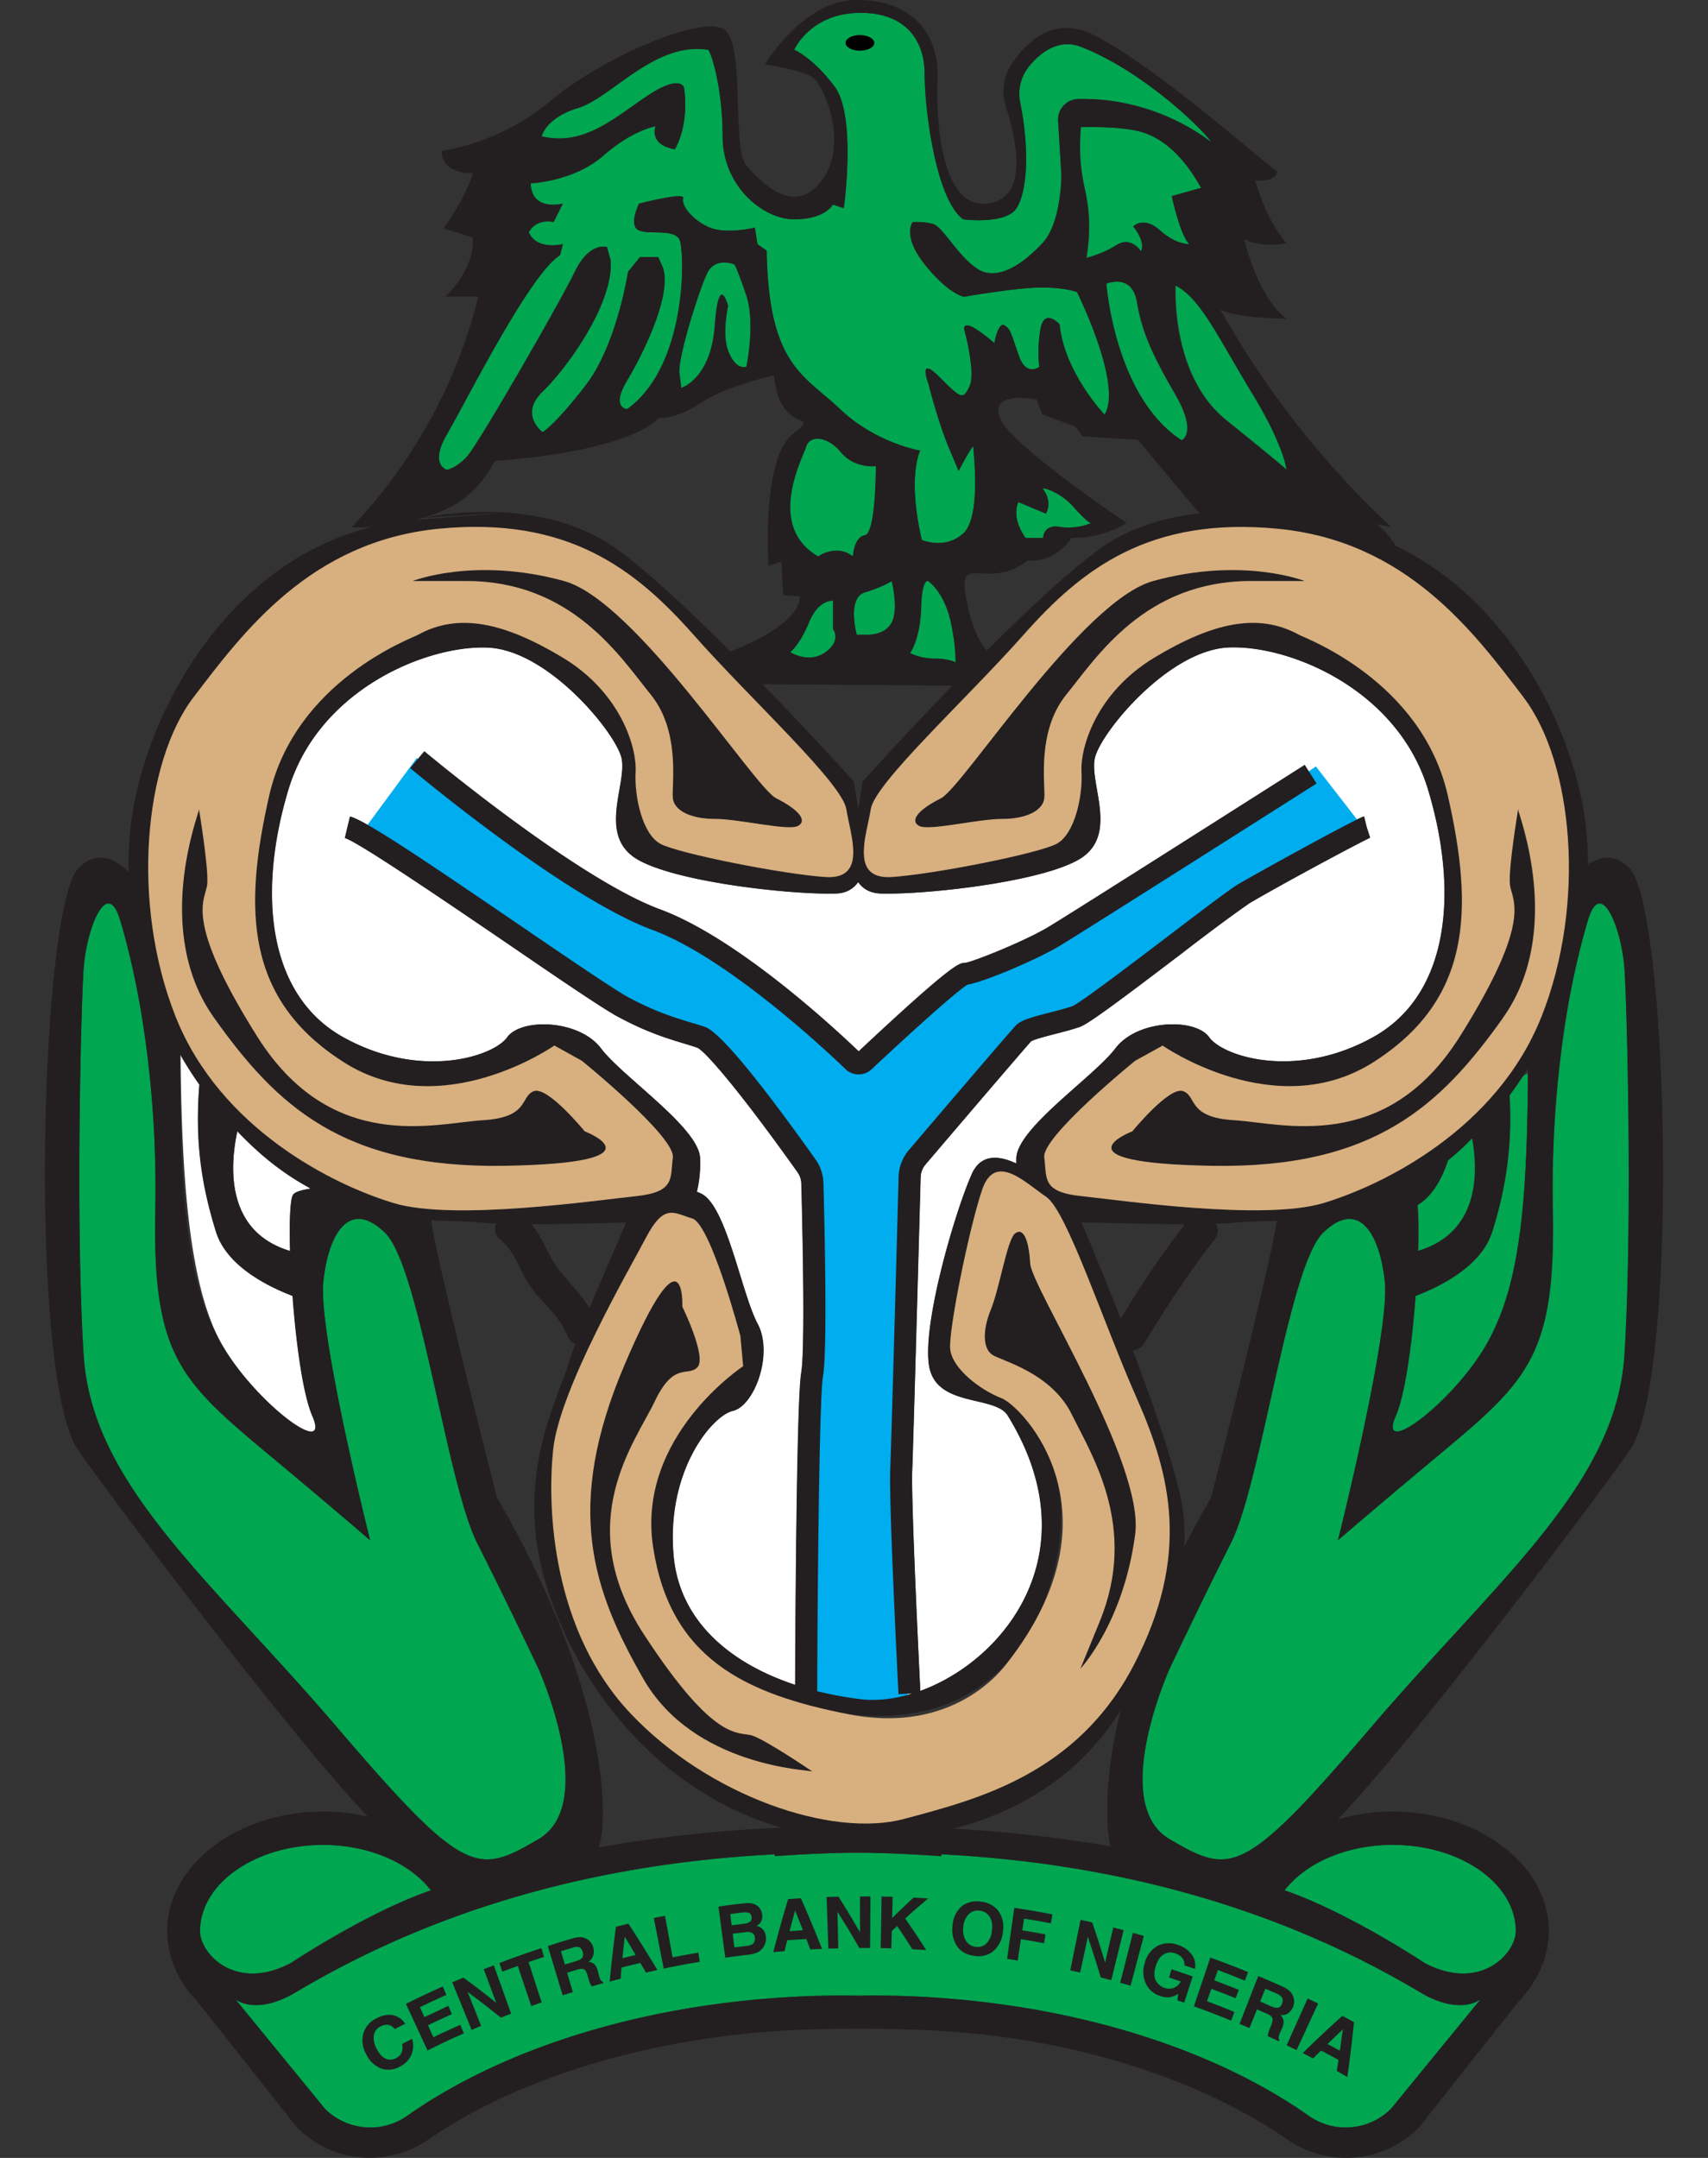 <svg xmlns="http://www.w3.org/2000/svg" width="19" height="24" fill="none"><rect width="100%" height="100%" fill="#333333" stroke="none"/><g clip-path="url(#a)"><path fill="#fff" d="M7.036 9.523c.368.276 1.747.43 2.256.415.125-.004.204-.055.254-.128.05.073.129.124.253.128.51.015 1.889-.139 2.256-.415.368-.277.062-.815.123-1.092.061-.276.812-1.198 1.486-1.23.674-.03 1.885.462 2.222 1.584.337 1.122.245 2.275-.613 2.751s-1.67.215-1.823 0c-.153-.215-.797-.2-1.042.123s-1.103.891-1.103 1.23v.052c-.178-.085-.391-.12-.496.118-.197.446-.567 1.729-.469 2.16.099.431.73.3.869.524.927 1.5-.016 2.715-.972 3.063-.012-.232-.105-2.116-.09-2.454.014-.364.092-3.228.093-3.257a.228.228 0 0 1 .055-.144c.69-.81 1.142-1.336 1.173-1.369.034-.023.182-.06.281-.086.094-.024.191-.05.262-.075.099-.036.414-.27 1.131-.815.329-.25.668-.508.76-.563a30.73 30.73 0 0 1 1.338-.726l-.037-.117-.03-.12c-.097.025-1.254.666-1.397.752a16.6 16.6 0 0 0-.782.578c-.388.296-.975.742-1.066.78-.06.022-.151.045-.24.068-.208.053-.329.086-.387.145-.049.048-.675.782-1.193 1.388a.48.48 0 0 0-.113.297c-.001.029-.079 2.892-.094 3.253-.015.37.088 2.415.092 2.502l.158-.009c-.2.062-.399.086-.578.064a3.926 3.926 0 0 1-.496-.092h.012c.003-.886.02-3.243.064-3.499.049-.278.02-1.595.005-2.148a.48.48 0 0 0-.088-.266c-.657-.923-1.072-1.418-1.233-1.474-.053-.018-.107-.034-.164-.051a3.3 3.3 0 0 1-.686-.278c-.158-.086-.67-.434-1.21-.803-1.064-.725-1.721-1.167-1.885-1.206l-.057.239c.144.04 1.143.72 1.804 1.17.57.39 1.062.725 1.232.816.317.172.546.241.73.297.055.017.106.032.155.049.092.041.48.493 1.114 1.384a.232.232 0 0 1 .043.13c.023.877.036 1.89-.001 2.099-.054.307-.066 3.003-.068 3.473-.729-.24-1.284-.713-1.352-1.43-.088-.942.424-1.563.66-1.617.235-.055.455-.632.273-.972-.181-.34-.347-1.318-.63-1.446a2.823 2.823 0 0 0-.045-.02 1.36 1.36 0 0 0 .037-.364c0-.339-.858-.907-1.104-1.23-.245-.323-.888-.338-1.042-.123-.153.215-.965.476-1.823 0s-.95-1.629-.613-2.751c.337-1.122 1.548-1.614 2.222-1.583.674.03 1.425.953 1.486 1.23.062.276-.245.814.123 1.09Z"/><path fill="#00A650" d="M15.778 13.914c.832-.249.638-1.177.55-1.48l-.773.788c.101.014.173.037.191.068.032.053.041.301.032.624Z"/><path fill="#00A650" d="M16.537 14.95c.354-.622.452-1.472.46-3.014l-.215.108A4.08 4.08 0 0 1 16.6 13.7c-.114.369-.543.595-.852.714-.04.528-.115 1.093-.22 1.335-.215.492.643-.153 1.01-.799Z"/><path fill="#00A650" d="M18.071 10.768c-.03-.43-.256-1.02-.404-.54-.087.284-.22.813-.306 1.525a12.13 12.13 0 0 0-.086 1.708c.03 1.58-.262 1.88-1.204 2.668a83.329 83.329 0 0 0-1.187 1.002s.583-2.317.522-2.88c-.033-.296-.115-.532-.242-.637-.114-.094-.264-.08-.446.098-.385.376-.683 2.774-1.025 3.45-.34.676-.681 1.397-.681 1.397s-.677 1.5 0 1.896c.677.395.814.426 2.232-1.234 1.418-1.66 2.735-2.705 2.827-4.15.092-1.444.031-3.872 0-4.303Z"/><path fill="#fff" d="M3.228 13.914c-.01-.323 0-.571.032-.624.018-.03.09-.054.191-.068l-.773-.788c-.088.303-.281 1.231.55 1.48Z"/><path fill="#fff" d="M3.478 15.748c-.106-.242-.182-.806-.22-1.335-.31-.119-.738-.345-.852-.714a4.08 4.08 0 0 1-.184-1.655l-.214-.425c.007 1.542.105 2.71.459 3.33.368.646 1.226 1.291 1.011.8Z"/><path fill="#00A650" d="M5.99 20.455c.678-.396 0-1.896 0-1.896s-.34-.72-.68-1.397c-.342-.676-.64-3.074-1.025-3.45-.182-.178-.332-.192-.446-.098-.127.105-.21.341-.242.637-.062.563.521 2.88.521 2.88s-.245-.215-1.187-1.002c-.941-.787-1.233-1.088-1.203-2.668a12.138 12.138 0 0 0-.086-1.708 9.161 9.161 0 0 0-.307-1.526c-.147-.48-.373.111-.404.541-.03.43-.092 2.859 0 4.304.092 1.444 1.41 2.49 2.828 4.15 1.418 1.66 1.555 1.628 2.232 1.233ZM4.974 5.226s.102-.02.224-.153c.123-.134 1.032-1.712 1.195-2.05.164-.338.358-.276.358-.276l.04.143c.042.482-.49 1.21-.755 1.465-.266.257 0 .451 0 .451s.133-.072.48-.522c.347-.451.47-1.26.47-1.26l.133-.165h.204l.04.093c.134.287-.203.973-.387 1.28-.184.308 0 .318 0 .318.675-.482.643-1.762.582-1.885-.061-.123-.327-.051-.45-.103-.122-.05 0-.297 0-.297s.511-.133.49-.061c-.02.071.083.225.275.317.192.093.523.01.523.01l.03.185.102.072c.02 1.28.42 1.383.817 1.762.399.38.89.461.89.461-.144.369.02.994.02.994s.255.113.46-.072c.204-.184.112-.922.112-.963 0-.04-.164.267-.164.267l-.112-.267a6.281 6.281 0 0 1-.225-.707s-.122-.317.123-.072c.245.246.265.257.337.103.071-.154-.061-.635-.061-.635s-.01-.062.071-.031c.082.03.266.187.266.187s.04-.238.112-.197c.072.04.082.123.163.348.082.225.225.113.225.113s-.03-.154.01-.41c.041-.256.215-.062.215-.062.05.533.5 1.005.5 1.005.205-.339-.306-1.363-.306-1.363s-.123-.051-.398-.051c-.276 0-.858.102-.858.102s-.164-.02-.43-.348c-.265-.328-.143-.482-.143-.482s.113-.01.225.02c.113.031.276.36.5.503.225.143.522-.072.726-.297.204-.226.204-.748.204-.748l-.037-.6a.23.23 0 0 1 .223-.247 2.38 2.38 0 0 1 1.479.478c-.08-.128-.74-.778-1.44-1.056-.257-.101-.461.063-.587.217a.483.483 0 0 0-.097.399c.114.568.07 1.01-.041 1.177-.123.185-.593.123-.593.123-.306-.225-.429-1.23-.429-1.618 0-.39-.232-.696-.756-.677-.524.02-.694.41-.694.41s.204.082.45.41c.244.328.101 1.352.101 1.352l-.122-.04s-.082.163-.43.163c-.347 0-.796-.369-.796-.922S7.903.558 7.875.554c-.593-.092-1.073.533-1.44.646-.368.112-.41.317-.41.317.47.113.808-.205 1.175-.45.368-.246.409-.093.409-.093.061.43-.102.687-.102.687-.296-.052-.215-.256-.215-.256s-.255.04-.582.327c-.327.287-.807.308-.807.308.01.317.358.225.358.225l-.102.205c-.205-.04-.276.113-.276.113.081.205.378.133.378.133l-.031.123c-.337.205-1.052 1.64-1.256 1.988-.205.348 0 .4 0 .4Z"/><path fill="#00A650" d="M8.097 3.9c.087.23.205.179.205.179s.102-.482 0-.79c-.103-.307-.133-.347-.133-.347s-.215-.093-.307.102-.327.943-.306 1.106l.02.164s.33-.093.375-.697c.044-.604.146-.214.146-.214s-.07.312 0 .496Zm4.327-1.174c.164-.103.271.071.271.071.056-.112-.087-.276-.087-.276s.113-.123.296.04c.184.165.329.154.329.154-.102-.092-.196-.532-.196-.532l.327-.093c-.24-.428-.49-.574-.679-.625-.241-.065-.659-.05-.659-.05a2.186 2.186 0 0 0-.005.363c.013.188.046.304.066.415.03.156.049.382 0 .676 0 0 .174-.04.337-.143Zm.718 2.17s.184-.071-.071-.512c-.256-.44-.37-.696-.425-1.024-.055-.328-.341-.205-.341-.205s.092 1.26.837 1.741Zm-.062-1.721s-.062.994.562 1.496c.623.502.674.554.674.554s-.02-.257-.388-.861c-.368-.605-.572-1.055-.848-1.189ZM9.62 5.954c.123-.02.123-.769.123-.769s-.235.031-.388-.153c-.154-.185-.348-.195-.389-.062-.04.133-.449.881.133 1.22 0 0 .204-.144.388 0 0 0 .01-.216.133-.236Zm1.708-.369c-.082.194.081.4.081.4h.194s0-.154.184-.124a.681.681 0 0 0 .348-.04s-.052-.021-.196-.185c-.144-.164-.36-.228-.336-.195.113.154.031.272.031.272l-.306-.128Zm-.682 1.803c.01-.003.003-.01-.013-.02.001.017.004.023.013.02Zm-.316-.923s-.072-.052-.082.297c-.01.348-.123.502-.123.502s.112.061.276.061c.11 0 .197.024.232.042-.004-.042.003-.161-.048-.42-.072-.36-.256-.482-.256-.482Zm-.707.595s.214.02.296-.134c.082-.155 0-.463 0-.463s-.092.064-.296.125c-.205.062-.092.473-.092.473l.092-.001Zm-.626-.134c-.102.247-.208.33-.208.33s.208.132.392 0c.184-.134.085-.258.085-.258v-.316c-.024 0-.167-.002-.269.244ZM3.23 21.834s.851-.567 1.56-.81c-.23-.3-.682-.506-1.203-.506-.754 0-1.368.431-1.368.96 0 .246.39.679 1.01.356Zm12.567.324c-1.078-.642-2.797-1.405-5.324-1.535l-.004.021a15.38 15.38 0 0 0-.836-.038h-.177c-.285.004-.563.019-.836.038l-.004-.02c-2.527.129-4.247.892-5.325 1.534-.452.268-.675.076-.674.076l.998 1.22a.714.714 0 0 0 .916.077c1.16-.816 2.916-1.338 4.878-1.338.046 0 .09.003.135.003.046 0 .09-.003.135-.003 1.963 0 3.718.522 4.879 1.338.284.2.67.168.916-.078l.998-1.219s-.223.192-.675-.076Zm-.305-1.64c-.52 0-.972.206-1.203.506.71.243 1.562.81 1.561.81.62.323 1.011-.11 1.011-.356 0-.529-.614-.96-1.369-.96Z"/><path fill="#000" d="M9.726.477c0 .048-.072.087-.16.087-.088 0-.16-.039-.16-.087 0-.048.072-.087.16-.087.088 0 .16.04.16.087Z"/><path fill="#00ADEF" d="m10.095 18.992-1.104-.15.047-5.738c-.411-.676-1.153-1.72-1.943-1.875-.705-.138-2.789-1.807-3.048-1.999l.589-.8c.946.701 1.49 1.37 3.078 1.992.493.193 1.287.947 1.796 1.424.756-.617.977-1.003 1.438-1.094.335-.11 2.348-1.295 3.69-2.228l.555.716c-1.417.57-3.192 1.98-3.722 2.284-.205.09-.81.873-1.355 1.504l-.021 5.964Z"/><path fill="#231F20" d="M15.588 13.46s.334.019.52-.553c.184-.571-.694.277-.694.277l.174.277Z"/><path fill="#231F20" d="M18.07 15.072c-.092 1.445-1.41 2.49-2.828 4.15-1.418 1.66-1.555 1.628-2.232 1.233-.677-.396 0-1.896 0-1.896s.34-.72.682-1.397c.34-.676.639-3.074 1.024-3.45.182-.178.332-.191.446-.098.127.105.21.341.242.637.062.563-.521 2.88-.521 2.88s.245-.215 1.186-1.002c.942-.787 1.234-1.088 1.204-2.668a12.13 12.13 0 0 1 .086-1.708 9.16 9.16 0 0 1 .307-1.526c.147-.48.373.111.404.541.03.43.091 2.86 0 4.304Zm-1.208 6.407c0 .245-.39.678-1.011.355 0 0-.851-.567-1.561-.81.231-.3.683-.506 1.203-.506.755 0 1.37.431 1.37.96Zm-1.388 1.974a.714.714 0 0 1-.916.078c-1.16-.817-2.916-1.338-4.879-1.338l-.135.003-.135-.003c-1.962 0-3.718.521-4.878 1.338a.714.714 0 0 1-.916-.078l-.998-1.22s.222.193.674-.076c1.078-.641 2.797-1.405 5.325-1.534l.004.02c.273-.019.551-.033.835-.038h.178c.285.005.562.02.836.039l.004-.021c2.527.13 4.246.893 5.324 1.534.452.269.675.076.674.077l-.997 1.219ZM2.226 21.479c0-.53.614-.96 1.37-.96.52 0 .971.205 1.203.505-.71.243-1.562.81-1.561.81-.621.323-1.012-.11-1.012-.355ZM.93 15.072c-.091-1.445-.03-3.873 0-4.303.031-.43.257-1.021.404-.542.088.284.22.814.307 1.526.06.49.099 1.065.086 1.708-.03 1.58.262 1.88 1.204 2.668a83.918 83.918 0 0 1 1.186 1.002s-.583-2.317-.52-2.88c.032-.296.114-.532.24-.637.115-.094.265-.08.447.098.385.376.683 2.774 1.024 3.45.342.676.682 1.397.682 1.397s.677 1.5 0 1.896c-.677.395-.814.426-2.232-1.234-1.418-1.66-2.736-2.704-2.828-4.15Zm2.297-1.159c-.722-.216-.67-.944-.588-1.33.055.057.111.113.17.168.216.203.433.354.648.469H3.45c-.102.015-.173.038-.192.069-.031.053-.041.3-.032.624Zm-.826-.215c.115.37.543.596.852.715.04.528.115 1.092.22 1.335.215.492-.643-.154-1.01-.8-.354-.62-.452-1.47-.46-3.012v-.208c.066.115.137.227.214.336-.047.598.01 1.071.184 1.634ZM2.15 7.756c.551-.722 1.3-1.736 2.733-1.875 1.434-.138 2.185.453 2.829 1.18.643.726 1.655 1.648 1.7 1.94.017.107.053.24.069.364a1.092 1.092 0 0 0-.004.219c-.028.11-.11.183-.299.17-.47-.03-1.635-.261-1.834-.369-.2-.107-.291-.522-.276-.799.015-.277-.168-.886-.812-1.273-.643-.387-1.153-.504-1.609-.253-.07.04-1.363.512-1.655 1.787-.29 1.276-.262 2.272.828 2.966 1.09.695 2.344-.184 2.344-.184l.307.17s1.041.845 1.01 1.075c-.015.118-.007.216-.055.29a.367.367 0 0 0-.298.133 1.23 1.23 0 0 1-.06.007c-.375.04-1.556.209-2.317.14-.12-.146-.493-.22-.837-.237a4.256 4.256 0 0 1-1.224-.817c.01-.034.018-.054.018-.054s-.365-.875-.466-.481a2.967 2.967 0 0 1-.25-.457c-.038-.583-.165-1.05-.33-1.37-.072-.906.115-1.783.488-2.272ZM4.71 5.76c.267-.083.396-.175.432-.202.128-.095.237-.216.32-.356l.043-.075c1.573-.12 1.819-.478 1.819-.478s.183.023.47-.167c.285-.19.817-.307.817-.307.06.692.551.374.204.656-.347.282-.266 1.459-.266 1.459l.143-.041.02.369.185.015c0 .306-.64.563-.772.613-.446-.447-.914-.886-1.256-1.134-.889-.646-2.16-.352-2.16-.352s1.869-.125-.071.02l.072-.02Zm3.243-2.144c-.044.604-.374.698-.374.698l-.02-.164c-.021-.164.214-.912.306-1.107.092-.195.306-.102.306-.102s.031.04.133.348c.102.307 0 .789 0 .789s-.117.051-.204-.18c-.07-.184 0-.496 0-.496s-.102-.39-.147.214Zm-2.979 1.21c.204-.349.92-1.783 1.257-1.988l.03-.123s-.296.072-.378-.133c0 0 .072-.154.276-.113l.102-.205s-.347.093-.357-.225c0 0 .48-.02.807-.307.327-.287.582-.328.582-.328s-.082.205.214.256c0 0 .164-.256.102-.687 0 0-.04-.153-.408.093-.368.245-.705.563-1.175.45 0 0 .041-.205.409-.317.368-.113.848-.738 1.44-.646.029.005.164.41.164.963 0 .554.449.923.796.923.348 0 .43-.164.43-.164l.122.04S9.53 1.292 9.285.964c-.245-.328-.45-.41-.45-.41s.17-.39.695-.41c.524-.02.756.287.756.677 0 .389.122 1.393.429 1.619 0 0 .47.061.592-.123.111-.167.155-.61.042-1.178a.483.483 0 0 1 .097-.399c.125-.154.33-.318.587-.216.7.277 1.36.927 1.44 1.055a2.433 2.433 0 0 0-1.042-.446 2.373 2.373 0 0 0-.437-.032.23.23 0 0 0-.223.247l.037.6s0 .522-.204.748c-.205.225-.501.44-.726.297-.224-.144-.388-.472-.5-.502-.113-.031-.225-.02-.225-.02s-.123.153.143.48c.266.329.43.35.43.35s.581-.103.857-.103.398.051.398.051.511 1.025.307 1.363c0 0-.45-.472-.5-1.004 0 0-.174-.195-.215.061-.041.256-.01.41-.01.41s-.143.113-.225-.113c-.082-.225-.092-.307-.163-.348-.072-.041-.113.197-.113.197s-.184-.156-.265-.187c-.082-.03-.072.03-.072.03s.133.482.061.636c-.071.154-.092.143-.337-.102-.245-.246-.122.071-.122.071s.111.44.224.707l.113.267s.163-.308.163-.267c0 .041.092.779-.112.963-.204.185-.46.072-.46.072s-.163-.625-.02-.994c0 0-.49-.082-.889-.46-.398-.38-.797-.482-.817-1.763l-.102-.072-.03-.184s-.331.082-.524-.01c-.192-.093-.294-.246-.274-.318.02-.072-.49.061-.49.061s-.123.246 0 .298c.123.05.388-.021.45.102.06.123.093 1.404-.583 1.885 0 0-.184-.01 0-.317.184-.308.521-.994.388-1.281a1.919 1.919 0 0 1-.04-.092h-.205l-.133.164s-.122.809-.47 1.26c-.347.45-.48.522-.48.522s-.265-.194 0-.45c.266-.257.797-.984.756-1.466l-.04-.143s-.195-.062-.358.277c-.163.338-1.073 1.916-1.195 2.049a.475.475 0 0 1-.225.153s-.204-.05 0-.4Zm8.948-.461c.368.604.388.86.388.86s-.05-.05-.674-.553c-.623-.502-.562-1.496-.562-1.496.276.133.48.584.848 1.189ZM12.65 3.36c.055.328.17.584.424 1.024.256.44.072.513.072.513-.746-.482-.838-1.742-.838-1.742s.286-.123.342.205Zm-.566-1.168c-.02-.111-.054-.227-.067-.415a2.177 2.177 0 0 1 .005-.364s.418-.014.66.05c.189.052.439.197.678.626l-.326.092s.094.441.195.533c0 0-.144.01-.328-.153-.184-.164-.296-.042-.296-.042s.143.165.086.277c0 0-.107-.174-.27-.072-.164.103-.337.144-.337.144.048-.294.029-.52 0-.676Zm-.654 4.042c.327.026.49-.251.49-.251.388 0 .613-.168.613-.168s-1.287-.857-1.41-1.167c-.122-.31.409-.205.409-.205l.061.164.368.138.082.109.613.036.674.805h.01l.009.015c-.367.039-.774.147-1.123.4-.34.247-.803.681-1.246 1.124-.002-.001-.143-.127-.224-.537-.082-.412.04-.305.286-.317.245-.012.388-.146.388-.146Zm.174-.794c-.025-.033.191.03.335.194.145.164.196.185.196.185s-.164.071-.348.04c-.183-.03-.183.124-.183.124h-.194s-.164-.205-.082-.4l.306.128s.082-.118-.03-.271Zm.427 8.156c.344.004.77.02 1.149.02-.258.337-.495.687-.713 1.05-.172-.438-.335-.83-.436-1.07Zm-1.909-6.333s.113-.153.123-.502c.01-.348.082-.297.082-.297s.184.123.255.482c.052.26.045.378.048.42a.564.564 0 0 0-.232-.041c-.163 0-.276-.062-.276-.062Zm.473.362c-.555.573-1 1.068-1 1.068l-.048.305-.048-.305s-.505-.562-1.11-1.18l.095.097 2.111.015Zm-1.596-.7c.102-.248.245-.246.269-.246v.317s.099.124-.085.257-.392 0-.392 0 .106-.082.208-.329Zm.92-.463s.08.308 0 .462c-.083.155-.297.134-.297.134l-.092.001s-.112-.41.092-.472c.204-.061.296-.125.296-.125Zm-.297-.51c-.123.02-.133.236-.133.236-.184-.144-.388 0-.388 0-.582-.339-.174-1.087-.133-1.22.041-.133.235-.123.388.062.153.184.388.153.388.153s0 .748-.122.769Zm-2.584 3.57c.367.277 1.746.43 2.256.415a.295.295 0 0 0 .253-.127c.05.073.13.124.253.127.51.016 1.89-.138 2.257-.414.368-.277.061-.815.123-1.092.06-.276.812-1.198 1.486-1.23.674-.03 1.884.462 2.222 1.584.337 1.122.245 2.274-.613 2.75-.858.477-1.67.216-1.824 0-.153-.214-.796-.199-1.042.124-.245.323-1.103.891-1.103 1.23v.051c-.177-.084-.39-.119-.496.119-.197.446-.567 1.729-.468 2.16.098.431.73.3.868.524.927 1.5-.016 2.715-.972 3.063-.011-.232-.104-2.116-.09-2.454.015-.364.093-3.228.094-3.257a.228.228 0 0 1 .054-.144c.69-.81 1.143-1.336 1.174-1.369.033-.023.182-.06.28-.086.095-.024.192-.05.263-.075.098-.036.414-.27 1.131-.815a18 18 0 0 1 .76-.563c.237-.143 1.25-.692 1.338-.726l-.038-.117-.029-.12c-.097.025-1.254.666-1.398.752-.103.062-.417.301-.781.578-.388.295-.975.742-1.067.78-.06.022-.15.045-.239.068-.208.053-.33.086-.388.145-.048.048-.675.782-1.192 1.388a.48.48 0 0 0-.114.297c0 .029-.078 2.892-.093 3.253-.016.37.087 2.415.092 2.501l.158-.008c-.2.062-.4.086-.579.064a3.962 3.962 0 0 1-.495-.092h.012c.002-.886.02-3.243.064-3.499.049-.278.02-1.595.005-2.149a.48.48 0 0 0-.089-.265C8.415 11.971 8 11.475 7.84 11.42c-.053-.018-.108-.034-.165-.051-.183-.056-.39-.119-.686-.278-.158-.086-.669-.434-1.21-.803-1.063-.725-1.72-1.168-1.884-1.206l-.057.239c.143.039 1.143.72 1.804 1.17.57.39 1.062.725 1.231.816.318.172.547.241.731.297.055.016.106.032.155.049.092.041.48.492 1.114 1.384a.232.232 0 0 1 .043.13c.023.877.035 1.89-.001 2.099-.054.307-.067 3.003-.068 3.473-.729-.24-1.285-.713-1.352-1.43-.088-.942.424-1.564.66-1.618.235-.054.454-.63.273-.97-.181-.341-.347-1.319-.63-1.447a2.15 2.15 0 0 0-.045-.02 1.35 1.35 0 0 0 .036-.365c0-.338-.858-.906-1.103-1.23-.245-.322-.889-.337-1.042-.122-.153.215-.965.476-1.823 0-.858-.477-.95-1.63-.613-2.751.337-1.122 1.548-1.614 2.222-1.583.674.03 1.425.953 1.486 1.23.061.276-.245.814.123 1.09Zm5.573 8.994c-.635 1.22-1.754 1.497-2.557 1.712-.804.215-2.173-.254-3.043-1.173-.869-.92-.931-2.277-.858-2.944.033-.301.208-.734.407-1.154.082-.027.141-.103.101-.207.214-.43.434-.818.529-.996a.921.921 0 0 1 .102-.162c.12-.01.211-.04.28-.085.04.013.08.03.127.043.204.06.535 1.307.535 1.307l.03.336s-1.188.78-1.001 2.01c.187 1.23.996 1.726 2.182 1.862 2.02.232 2.438-1.682 2.347-2.4-.091-.718-.418-1.025-.655-1.117-.237-.091-.55-.33-.569-.548-.018-.218.21-1.339.355-1.768.083-.25.234-.233.39-.147.024.258.123.487.518.508.229.45.531 1.322.815 1.965.293.66.491 1.35.264 2.2a8.856 8.856 0 0 0-.282.722l-.017.036Zm-.26 2.018a15.213 15.213 0 0 0-1.75-.196c.719-.18 1.415-.588 1.867-1.32-.188.744-.165 1.293-.117 1.516Zm-6.437-6.918c.343 0 .724-.013 1.05-.018-.117.28-.272.626-.406.95-.097-.153-.217-.272-.34-.425-.126-.16-.175-.355-.304-.507Zm-.344.176c.163.131.208.34.324.507.135.196.32.316.412.547.02.05.053.082.093.102a4.358 4.358 0 0 0-.085.245c-.133.439-.626 1.31-.201 2.55.424 1.241 1.38 2.224 2.534 2.57.016.006.032.01.048.014-.71.03-1.391.104-2.037.22.1-.217.171-1.645-1.13-3.893 0 0-.666-2.597-.732-3.083.21.012.391.011.525.024.061.006.13.01.201.013-.027.06-.02.13.048.184Zm7.566 2.874c-.09-.422-.308-1.051-.534-1.648.05-.004.1-.03.134-.088.236-.398.494-.78.776-1.147.048-.063.044-.124.013-.172.09-.004.174-.008.248-.016.114-.01.26-.011.43-.018-.07.499-.73 3.077-.73 3.077-.11.19-.21.373-.3.55.01-.175.001-.356-.037-.538Zm2.61-2.254c.31-.119.738-.346.853-.715.162-.524.222-.97.192-1.512.073-.097.14-.198.206-.3v.05c-.008 1.541-.106 2.392-.46 3.013-.367.645-1.225 1.29-1.011.799.106-.243.182-.807.22-1.335Zm-.005-1.124c-.014-.024-.06-.043-.126-.057.221-.116.447-.27.671-.48l.09-.09c.071.399.072 1.049-.603 1.251.009-.323 0-.571-.032-.624Zm1.204-5.533c.348.456.534 1.252.499 2.092-.236.343-.425.955-.445 1.764a3.058 3.058 0 0 1-.223.355c-.061-.644-.484.37-.484.37s.014.035.031.096l.008.03c-.37.339-.784.58-1.142.74-.376.007-.822.083-.946.25-.76.046-1.858-.111-2.217-.149a.787.787 0 0 1-.265-.063l-.061-.04c-.083-.077-.069-.188-.087-.327-.031-.23 1.01-1.076 1.01-1.076l.307-.169s1.255.879 2.345.184c1.09-.694 1.118-1.69.827-2.966-.291-1.275-1.585-1.748-1.655-1.787-.456-.251-.965-.134-1.608.253-.644.387-.828.996-.813 1.273.016.277-.076.692-.275.8-.2.107-1.364.337-1.835.368-.189.013-.27-.06-.298-.17a1.1 1.1 0 0 0-.005-.219c.017-.124.052-.257.07-.364.045-.292 1.056-1.214 1.7-1.94.643-.727 1.394-1.318 2.828-1.18 1.434.139 2.182 1.153 2.734 1.875Zm1.186 1.905c-.138-.148-.304-.156-.466-.045 0-.159-.01-.318-.03-.477-.135-1.042-.846-2.464-2.113-3.07a.058.058 0 0 0-.017-.033.283.283 0 0 1-.048-.063.059.059 0 0 0-.023-.023l-.005-.012a.233.233 0 0 0-.067-.063.44.44 0 0 0-.046-.045c.053.011.107.022.164.036a10.005 10.005 0 0 1-1.905-2.423c.184.102.736.102.736.102-.327-.246-.47-.881-.47-.881.224.102.47.04.47.04-.225-.245-.348-.696-.348-.696.245.02.245-.102.245-.102-.163-.103-1.348-1.168-2.043-1.517-.44-.22-.744.075-.908.32a.55.55 0 0 0-.068.478c.109.334.255.963-.147 1.067-.552.144-.634-.84-.613-1.373.02-.533-.307-.881-.9-.881-.592 0-1.02.717-1.02.717s.408.062.53.144c.123.082.41.737.103 1.147-.307.41-.674.02-.838-.164-.163-.184-.02-1.27-.225-1.496-.204-.225-1.41.308-1.96.779a2.548 2.548 0 0 1-1.206.553c0 .267.347.246.347.246-.082.287-.327.615-.327.615l.327.102c.02.37-.306.656-.306.656h.367a5.724 5.724 0 0 1-1.41 2.567c.079.002.152 0 .223-.004-1.622.404-2.52 2.089-2.674 3.277a3.831 3.831 0 0 0-.029.558c-.19-.19-.397-.214-.562-.036-.429.462-.551 5.68 0 6.468.483.688 2.412 3.227 3.22 4.075a2.227 2.227 0 0 0-.494-.055c-.957 0-1.736.597-1.736 1.33a1.083 1.083 0 0 0 .176.58l.001.002c.044.068.096.133.154.194l1.116 1.41a1.144 1.144 0 0 0 1.461.13c.972-.668 2.405-1.126 4.029-1.215a17.22 17.22 0 0 1 1.497 0c1.625.067 3.056.547 4.028 1.216.455.315 1.07.26 1.462-.131l1.115-1.41a1.32 1.32 0 0 0 .154-.194l.001-.001v-.002c.095-.147.154-.31.17-.481h.001v-.001c.003-.032.006-.065.006-.098 0-.732-.78-1.329-1.737-1.329-.215 0-.42.03-.611.086.788-.815 2.76-3.409 3.249-4.106.552-.787.429-6.006 0-6.468Z"/><path fill="#231F20" d="M5.614 12.966c1.808-.031.888-.384.888-.384s-.413-.508-.567-.446c-.153.061-.046.292-.567.323-.52.03-1.682.386-2.512-.938-.83-1.323-.567-1.506-.552-1.69.015-.185-.092-.83-.092-.83 0 .046-.52 1.352.169 2.32.69.969 1.425 1.675 3.233 1.645Zm7.212-6.504c-.797.22-2.115 2.293-2.36 2.416-.245.123-.352.246-.245.307.107.062.65-.076.923-.076.272 0 .456-.093.472-.23.015-.14-.092-.739.245-1.154.337-.415.873-1.263 2.053-1.263h.598s-.69-.274-1.686 0ZM7.237 7.725c.337.415.23 1.015.245 1.153.015.138.2.23.471.23.273 0 .816.139.923.077.107-.061 0-.184-.245-.307s-1.563-2.196-2.36-2.416c-.996-.274-1.685 0-1.685 0h.598c1.18 0 1.716.848 2.053 1.263Zm9.003 3.796c-.83 1.324-1.992.968-2.513.938-.521-.031-.414-.262-.567-.323-.153-.062-.567.446-.567.446s-.92.353.889.384c1.808.03 2.543-.676 3.233-1.645.69-.968.168-2.274.168-2.32 0 0-.107.645-.092.83.016.184.28.367-.551 1.69Zm-9.084 6.651c-.807-1.24-.09-2.136.124-2.587.214-.45.368-.267.475-.38.107-.113-.168-.672-.168-.672s.037-.95-.642.642c-.68 1.592-.354 2.514.207 3.494.56.98 1.842 1.015 1.88 1.032 0 0-.5-.34-.66-.397-.16-.056-.408.108-1.216-1.132Zm4.134-4.456c-.09.072-.17.607-.27.848-.098.242-.087.44.023.506.11.066.65.2.876.656.225.457.74 1.256.314 2.302l-.216.53s.479-.507.61-1.495c.104-.79-1.154-2.748-1.168-3.012-.015-.265-.079-.407-.17-.335Z"/><path fill="#231F20" d="M4.563 8.543c.07.058 1.722 1.44 2.696 1.8.83.307 1.933 1.342 2.146 1.547a.21.21 0 0 0 .291.002c.627-.587.983-.892 1.067-.941.183-.028.777-.282 1.023-.43.28-.168 2.754-1.74 2.86-1.807l-.132-.208c-.026.016-2.576 1.638-2.854 1.804-.267.16-.84.388-.926.398-.062 0-.132 0-1.182.983-.335-.32-1.375-1.27-2.208-1.578-.934-.345-2.607-1.745-2.624-1.759l-.157.189Zm-.09 14.19c.006.03.006.055.002.074a.125.125 0 0 1-.069.083.128.128 0 0 1-.113.007c-.038-.015-.072-.05-.101-.108a.244.244 0 0 1-.034-.15.133.133 0 0 1 .072-.1c.04-.02.076-.026.107-.014.018.007.036.02.055.041l.114-.058a.188.188 0 0 0-.083-.077c-.07-.036-.15-.029-.242.02a.271.271 0 0 0-.136.155.304.304 0 0 0 .032.246.303.303 0 0 0 .166.155.258.258 0 0 0 .211-.026.254.254 0 0 0 .13-.305 9.916 9.916 0 0 0-.11.057Zm.349-.075a3.217 3.217 0 0 1-.06-.134c.105-.05.158-.075.264-.123l-.038-.092-.267.125-.05-.11c.117-.057.176-.084.294-.137l-.039-.094a9.6 9.6 0 0 0-.41.194l.24.518c.16-.08.24-.118.404-.19l-.04-.095c-.12.053-.18.08-.298.138Zm.559-.757.139.374a9.26 9.26 0 0 0-.365-.28 9.84 9.84 0 0 0-.124.052l.216.53c.042-.02.063-.028.105-.046l-.15-.377c.151.112.225.17.37.286a9.38 9.38 0 0 1 .114-.045l-.193-.537-.112.043Zm.641-.234a9.612 9.612 0 0 0-.467.166l.033.095.172-.063.15.446.115-.041-.145-.448c.068-.024.103-.035.172-.058l-.03-.097Zm.444.117a.15.15 0 0 1-.055.026l-.128.039-.043-.148.133-.04a.126.126 0 0 1 .06-.007c.024.005.042.024.05.058.009.031.003.055-.017.072Zm.213.232a.285.285 0 0 1-.017-.05l-.01-.038a.181.181 0 0 0-.039-.082.106.106 0 0 0-.067-.027.122.122 0 0 0 .054-.074.167.167 0 0 0-.025-.138.171.171 0 0 0-.042-.039.143.143 0 0 0-.065-.023.27.27 0 0 0-.096.013c-.111.032-.167.05-.278.086l.165.547.113-.035-.063-.216.116-.035c.033-.01.057-.01.072-.003.015.009.028.03.038.066l.015.05a.27.27 0 0 0 .033.074 8.47 8.47 0 0 1 .129-.036l-.004-.014a.048.048 0 0 1-.03-.026Zm.245-.238.025-.238c.05.081.074.122.122.203l-.147.035Zm-.072-.349a15.32 15.32 0 0 0-.07.61l.122-.032.01-.124a9.41 9.41 0 0 1 .21-.051l.062.107a8.11 8.11 0 0 1 .127-.029 17.58 17.58 0 0 0-.322-.515l-.14.034Zm.63.341c-.034-.186-.05-.278-.085-.463l-.124.025.11.563c.16-.034.24-.049.401-.076l-.016-.102c-.114.02-.172.03-.286.052Zm.884-.145a.14.14 0 0 1-.057.017 7.3 7.3 0 0 0-.14.017l-.018-.152.143-.018a.147.147 0 0 1 .06.003c.025.009.04.028.043.057.003.035-.007.06-.03.076Zm-.242-.337.129-.017a.214.214 0 0 1 .07.001c.023.005.035.023.038.05.003.023-.004.04-.019.052a.126.126 0 0 1-.06.021l-.143.018-.015-.125Zm.293.132a.145.145 0 0 0 .042-.037.126.126 0 0 0 .019-.087.14.14 0 0 0-.036-.084c-.034-.037-.088-.052-.16-.044a7.18 7.18 0 0 0-.29.037l.076.568a8.89 8.89 0 0 1 .256-.033.421.421 0 0 0 .08-.017.165.165 0 0 0 .098-.085.168.168 0 0 0 .018-.093.149.149 0 0 0-.03-.082.127.127 0 0 0-.073-.043Zm.366.059.061-.231c.036.088.054.132.088.22a9.36 9.36 0 0 0-.149.01Zm-.016-.357c-.07.235-.103.353-.165.589l.125-.01.03-.122.213-.014.044.116a8.04 8.04 0 0 1 .13-.006 15.26 15.26 0 0 0-.235-.563 8.472 8.472 0 0 0-.142.01Zm.799-.031.001.4c-.093-.16-.14-.239-.24-.397l-.132.004.02.574.11-.003-.009-.407c.1.16.15.24.243.403h.12l.004-.573h-.117Zm.597.014c-.098.09-.145.135-.239.227l.006-.236a7.297 7.297 0 0 0-.123-.003l-.01.573.118.003.005-.192.06-.056c.07.102.103.154.169.258l.154.009a8.913 8.913 0 0 0-.234-.351c.1-.09.152-.135.256-.223a11.029 11.029 0 0 0-.162-.01Zm.811.509a.14.14 0 0 1-.12.038.144.144 0 0 1-.108-.065.233.233 0 0 1-.03-.153.224.224 0 0 1 .059-.144.144.144 0 0 1 .123-.04c.05.006.086.029.111.067a.23.23 0 0 1 .025.154.233.233 0 0 1-.06.143Zm-.065-.464a.275.275 0 0 0-.203.045.304.304 0 0 0-.11.228.323.323 0 0 0 .067.244c.04.046.1.077.18.086a.263.263 0 0 0 .195-.043.318.318 0 0 0 .118-.223.31.31 0 0 0-.059-.246.278.278 0 0 0-.188-.091Zm.294.636.118.019.036-.238c.103.017.154.026.257.045l.016-.098a9.844 9.844 0 0 0-.258-.045l.02-.13c.12.019.179.029.298.052l.017-.1a9.18 9.18 0 0 0-.424-.072l-.08.567Zm1.181-.348-.091.389a11.475 11.475 0 0 0-.143-.446 8.343 8.343 0 0 0-.13-.029l-.114.562.11.024.085-.397c.06.18.09.271.144.452l.117.03.137-.556a16.026 16.026 0 0 0-.115-.03Zm.219.059-.142.555.116.032.147-.553a9.203 9.203 0 0 0-.121-.034Zm.402.497.13.043a.145.145 0 0 1-.074.07.147.147 0 0 1-.106.002.17.17 0 0 1-.094-.076c-.024-.038-.026-.09-.007-.158.02-.067.049-.113.089-.137a.15.15 0 0 1 .129-.014c.024.009.045.02.062.034.03.027.045.06.042.1l.117.04a.205.205 0 0 0-.034-.157.293.293 0 0 0-.16-.111.275.275 0 0 0-.23.016.3.3 0 0 0-.136.192.309.309 0 0 0 .017.23.261.261 0 0 0 .159.132.227.227 0 0 0 .12.01.284.284 0 0 0 .078-.035l-.01.072.076.026.095-.291a9.197 9.197 0 0 0-.236-.08l-.027.092Zm.543-.084c.12.046.18.07.3.118l.036-.095a9.646 9.646 0 0 0-.42-.161l-.183.542c.166.06.25.092.414.159l.036-.096a9.245 9.245 0 0 0-.304-.12l.048-.138c.109.04.163.062.27.105l.036-.093a9.672 9.672 0 0 0-.273-.106l.04-.114Zm.654.42a.151.151 0 0 1-.06-.015 8.074 8.074 0 0 0-.124-.055l.058-.142.129.056a.14.14 0 0 1 .05.034c.017.02.018.047.005.079-.013.03-.032.044-.058.044Zm.128.06a.16.16 0 0 0 .066-.125.183.183 0 0 0-.009-.056.158.158 0 0 0-.037-.061.289.289 0 0 0-.083-.054 9.6 9.6 0 0 0-.27-.117l-.208.532.11.046.084-.207.112.049c.032.014.051.03.058.046.007.016.003.041-.01.075l-.02.05a.267.267 0 0 0-.02.078l.124.057.006-.013a.05.05 0 0 1-.008-.04.295.295 0 0 1 .018-.05l.016-.035a.183.183 0 0 0 .02-.089.114.114 0 0 0-.036-.066.116.116 0 0 0 .087-.02Zm.216-.163-.233.52.11.054.24-.518a7.28 7.28 0 0 0-.117-.056Zm.359.58a9.037 9.037 0 0 0-.137-.073 14.6 14.6 0 0 1 .17-.164l-.033.237Zm-.413.027.115.059.088-.087c.078.04.117.062.194.104l-.018.123.117.067c.034-.243.048-.365.074-.61a9.064 9.064 0 0 0-.13-.07c-.18.163-.267.245-.44.414Z"/><path fill="#D8AF7F" d="M5.615 12.966c-1.808.03-2.543-.676-3.233-1.645-.69-.968-.168-2.274-.168-2.32 0 0 .107.645.092.83-.016.184-.279.367.551 1.69.83 1.324 1.992.968 2.513.938.521-.031.414-.262.567-.323.153-.062.567.446.567.446s.92.353-.889.384Zm.66-6.504c.796.22 2.114 2.293 2.359 2.416.245.123.352.246.245.307-.107.061-.65-.077-.923-.077-.272 0-.456-.092-.471-.23-.016-.139.091-.738-.246-1.153-.337-.415-.873-1.263-2.053-1.263H4.59s.69-.274 1.685 0Zm1.21 6.412c.03-.231-1.012-1.076-1.012-1.076l-.306-.17s-1.255.88-2.344.185c-1.09-.694-1.119-1.69-.828-2.966C3.286 7.57 4.58 7.099 4.65 7.06c.456-.251.965-.134 1.609.253.643.387.827.996.812 1.273-.015.276.076.691.276.799.199.107 1.363.338 1.834.369.47.03.28-.461.234-.753-.046-.292-1.057-1.215-1.7-1.941-.644-.727-1.395-1.318-2.829-1.18-1.434.139-2.182 1.153-2.734 1.876-.551.722-.697 2.296-.199 3.55.499 1.254 1.762 1.875 2.428 2.075.666.2 2.246-.031 2.69-.077.444-.046.383-.2.414-.43Z"/><path fill="#D8AF7F" d="M16.72 11.321c-.69.969-1.426 1.675-3.234 1.645-1.808-.031-.889-.384-.889-.384s.414-.508.567-.446c.154.061.046.292.567.323.521.03 1.683.386 2.513-.938.83-1.324.567-1.506.552-1.69-.016-.185.092-.83.092-.83 0 .046.52 1.352-.169 2.32Zm-2.805-4.859c-1.18 0-1.716.848-2.053 1.263-.337.415-.23 1.014-.245 1.153-.016.138-.2.23-.472.23-.272 0-.815.138-.922.077-.108-.061 0-.184.245-.307s1.563-2.197 2.36-2.416c.995-.274 1.685 0 1.685 0h-.598Zm3.034 1.294c-.552-.723-1.3-1.737-2.734-1.875-1.434-.139-2.184.452-2.828 1.179-.644.726-1.655 1.649-1.7 1.94-.047.293-.237.784.234.754.47-.031 1.635-.262 1.834-.37.199-.107.29-.522.276-.798-.016-.277.168-.886.812-1.273.643-.387 1.152-.504 1.608-.253.07.039 1.364.511 1.655 1.787.291 1.276.262 2.272-.827 2.966-1.09.694-2.345-.184-2.345-.184l-.306.169s-1.042.845-1.011 1.075c.03.231-.03.385.414.43.444.047 2.023.277 2.689.078.666-.2 1.93-.82 2.428-2.075.499-1.254.352-2.828-.2-3.55Zm-4.321 9.308c-.13.988-.61 1.496-.61 1.496l.217-.53c.427-1.047-.09-1.845-.314-2.302-.226-.457-.766-.59-.876-.656-.11-.066-.121-.265-.023-.506.099-.242.18-.777.27-.848.09-.072.154.07.168.334.014.264 1.273 2.222 1.168 3.012ZM7.156 18.67c-.561-.98-.887-1.902-.207-3.494.679-1.593.642-.643.642-.643s.275.56.168.673c-.107.112-.26-.07-.475.38-.214.45-.93 1.346-.124 2.586.808 1.24 1.056 1.076 1.215 1.133.16.056.662.397.662.397-.039-.018-1.32-.052-1.881-1.032Zm4.484-5.358c-.228-.152-.57-.508-.715-.078-.145.429-.372 1.55-.355 1.767.019.218.333.457.57.549.236.091 1.37 1.274.064 2.945-.046.06-.584.799-1.756.572-1.173-.227-1.996-.631-2.183-1.862-.187-1.231 1.002-2.01 1.002-2.01l-.031-.337s-.33-1.245-.535-1.306c-.204-.06-.31-.173-.51.204-.198.376-.962 1.69-1.036 2.357-.073.666-.01 2.024.859 2.943.869.92 2.238 1.388 3.042 1.174.804-.215 1.923-.493 2.557-1.713.634-1.22.41-2.11.036-2.958-.376-.847-.782-2.095-1.01-2.247Z"/></g><defs><clipPath id="a"><path fill="#fff" d="M.5 0h18v24H.5z"/></clipPath></defs></svg>